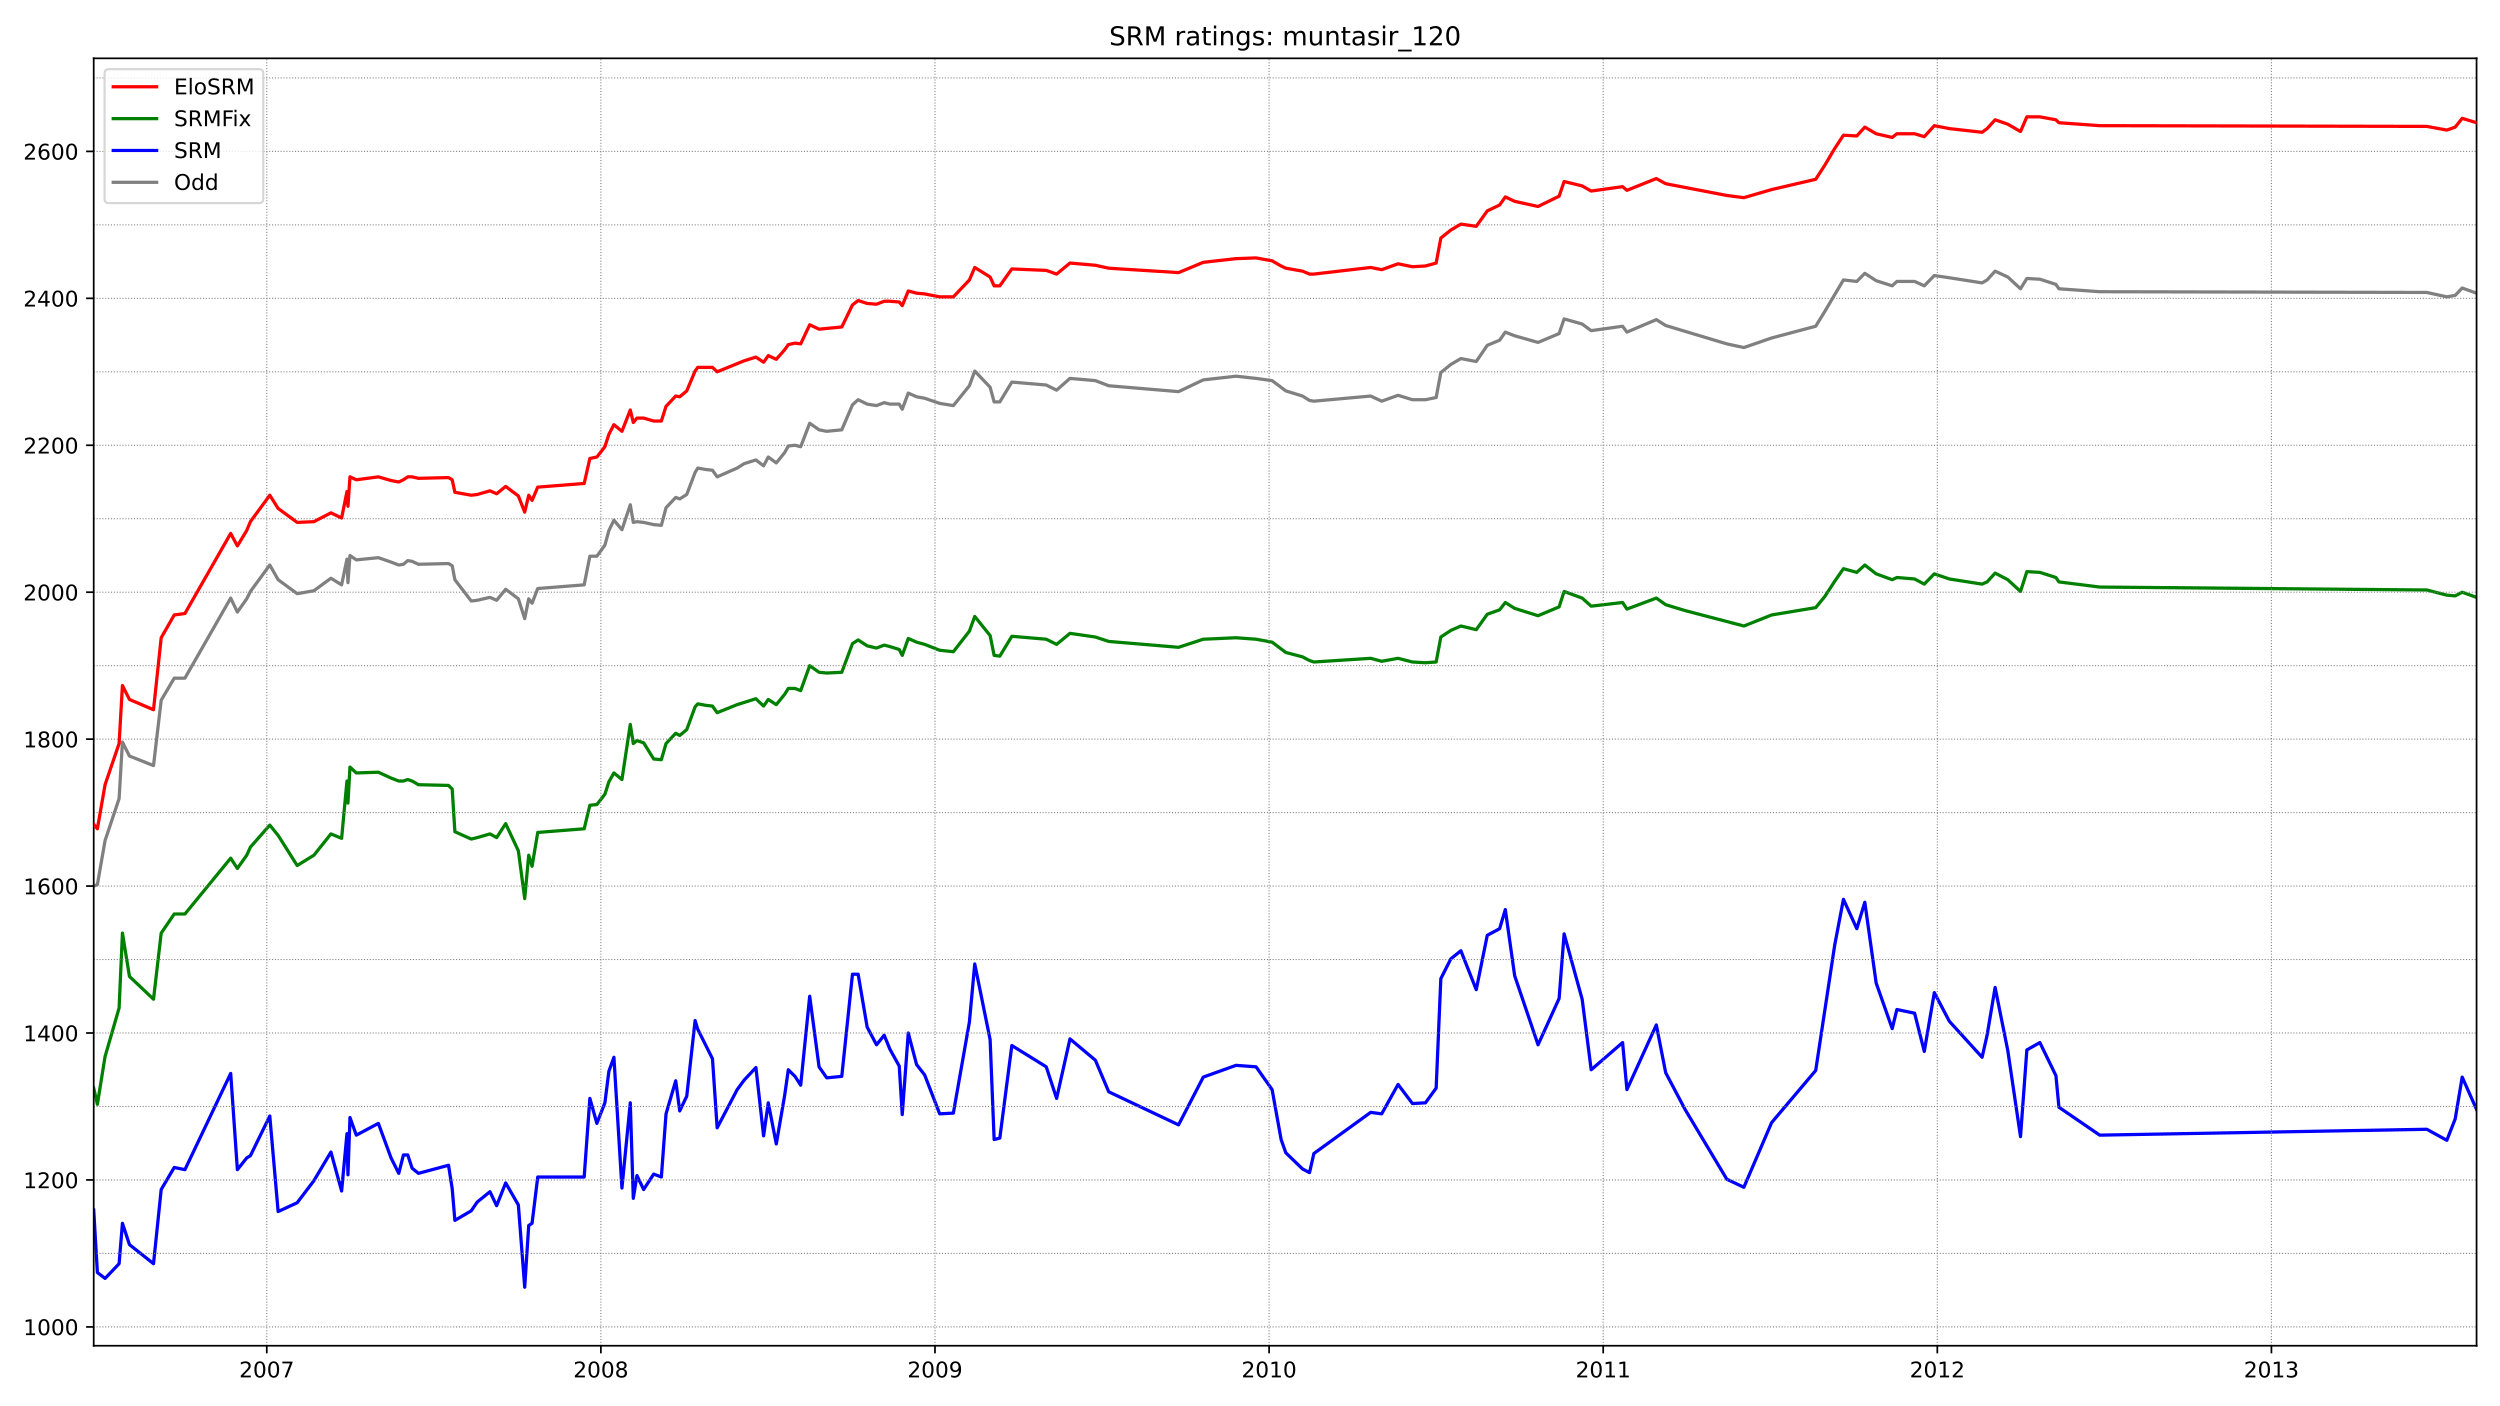 <?xml version="1.0" encoding="utf-8" standalone="no"?>
<!DOCTYPE svg PUBLIC "-//W3C//DTD SVG 1.1//EN"
  "http://www.w3.org/Graphics/SVG/1.1/DTD/svg11.dtd">
<!-- Created with matplotlib (https://matplotlib.org/) -->
<svg height="648pt" version="1.1" viewBox="0 0 1152 648" width="1152pt" xmlns="http://www.w3.org/2000/svg" xmlns:xlink="http://www.w3.org/1999/xlink">
 <defs>
  <style type="text/css">*{stroke-linecap:butt;stroke-linejoin:round;}</style>
 </defs>
 <g id="figure_1">
  <g id="patch_1">
   <path d="M 0 648 
L 1152 648 
L 1152 0 
L 0 0 
z
" style="fill:#ffffff;"/>
  </g>
  <g id="axes_1">
   <g id="patch_2">
    <path d="M 43.18 620.12 
L 1141.2 620.12 
L 1141.2 26.88 
L 43.18 26.88 
z
" style="fill:#ffffff;"/>
   </g>
   <g id="line2d_1">
    <path clip-path="url(#pb33d4a5ba8)" d="M 43.18 408.307 
L 44.874 407.63 
L 48.415 387.317 
L 54.881 368.019 
L 56.42 341.951 
L 59.653 348.383 
L 70.738 352.785 
L 74.279 322.654 
L 80.284 312.497 
L 85.21 312.497 
L 106.302 275.595 
L 109.381 282.028 
L 113.692 275.934 
L 115.386 272.548 
L 124.315 260.361 
L 128.164 267.132 
L 136.94 273.564 
L 144.638 272.21 
L 152.489 266.454 
L 157.416 269.501 
L 159.879 257.652 
L 160.341 268.486 
L 161.265 255.959 
L 164.19 257.991 
L 174.351 256.975 
L 180.202 259.006 
L 183.743 260.361 
L 185.898 260.022 
L 187.899 258.329 
L 189.901 258.668 
L 192.826 260.022 
L 206.682 259.683 
L 208.376 260.699 
L 209.607 267.132 
L 217.151 276.949 
L 219.922 276.611 
L 225.773 275.257 
L 228.852 276.611 
L 233.009 271.533 
L 238.859 275.934 
L 241.784 285.075 
L 243.632 275.934 
L 245.171 277.965 
L 247.789 271.194 
L 269.189 269.501 
L 271.806 256.298 
L 275.039 256.298 
L 278.734 251.22 
L 280.581 244.449 
L 282.891 239.709 
L 286.586 244.11 
L 290.435 232.6 
L 291.82 240.725 
L 293.514 240.386 
L 296.593 240.725 
L 301.212 241.74 
L 304.753 242.079 
L 306.908 233.954 
L 311.373 229.214 
L 313.22 229.891 
L 316.453 227.86 
L 320.302 217.703 
L 321.534 215.672 
L 325.229 216.349 
L 328.308 216.688 
L 330.463 219.735 
L 339.701 215.672 
L 342.934 213.641 
L 348.322 211.948 
L 351.863 214.656 
L 354.019 210.594 
L 357.714 213.302 
L 361.563 208.563 
L 363.256 205.516 
L 366.335 205.177 
L 368.953 205.854 
L 373.109 195.021 
L 377.42 198.067 
L 380.961 198.745 
L 387.889 198.067 
L 392.816 186.557 
L 395.433 184.187 
L 399.59 186.218 
L 403.901 186.895 
L 407.442 185.541 
L 410.059 186.218 
L 414.37 186.218 
L 415.755 188.588 
L 418.527 181.14 
L 422.376 182.833 
L 426.071 183.51 
L 432.999 185.88 
L 439.311 186.895 
L 446.701 177.755 
L 449.164 170.984 
L 456.246 178.432 
L 458.094 185.203 
L 460.711 185.203 
L 466.253 176.062 
L 482.111 177.416 
L 486.884 179.786 
L 493.042 174.369 
L 504.743 175.385 
L 510.901 177.755 
L 543.078 180.463 
L 554.471 175.046 
L 569.558 173.353 
L 578.796 174.369 
L 586.186 175.385 
L 592.498 180.124 
L 600.196 182.494 
L 603.429 184.525 
L 605.43 184.864 
L 631.603 182.494 
L 636.684 184.864 
L 644.227 182.156 
L 650.848 184.187 
L 656.852 184.187 
L 661.778 183.171 
L 663.934 171.661 
L 668.553 167.937 
L 673.171 165.228 
L 680.253 166.582 
L 685.334 159.134 
L 691.03 156.764 
L 693.648 153.04 
L 697.958 154.733 
L 708.735 157.78 
L 718.435 153.718 
L 720.744 146.947 
L 729.058 149.316 
L 733.214 152.363 
L 747.686 150.332 
L 749.688 153.04 
L 763.236 147.285 
L 767.547 149.993 
L 795.721 158.457 
L 803.573 160.15 
L 816.351 155.749 
L 836.673 150.332 
L 840.83 143.561 
L 849.452 129.003 
L 855.61 129.681 
L 859.305 125.956 
L 864.54 129.342 
L 871.93 131.712 
L 874.085 129.681 
L 882.245 129.681 
L 886.709 131.712 
L 891.328 126.972 
L 898.256 127.988 
L 913.344 130.358 
L 915.653 129.003 
L 919.348 124.941 
L 925.199 127.649 
L 931.049 133.066 
L 933.974 128.326 
L 939.978 128.665 
L 947.368 131.035 
L 948.754 133.066 
L 967.537 134.42 
L 1118.26 134.759 
L 1127.498 136.79 
L 1131.347 136.113 
L 1134.58 132.727 
L 1141.2 135.097 
L 1141.2 135.097 
" style="fill:none;stroke:#808080;stroke-linecap:square;stroke-width:1.5;"/>
   </g>
   <g id="line2d_2">
    <path clip-path="url(#pb33d4a5ba8)" d="M 43.18 557.607 
L 44.874 586.384 
L 48.415 589.092 
L 54.881 582.321 
L 56.42 563.701 
L 59.653 573.519 
L 70.738 582.321 
L 74.279 548.127 
L 80.284 537.971 
L 85.21 538.987 
L 106.302 494.637 
L 109.381 538.987 
L 113.692 533.57 
L 115.386 532.554 
L 124.315 514.273 
L 128.164 558.284 
L 136.94 554.221 
L 144.638 544.065 
L 152.489 530.861 
L 157.416 548.805 
L 159.879 522.398 
L 160.341 541.356 
L 161.265 514.95 
L 164.19 523.075 
L 174.351 517.658 
L 180.202 533.57 
L 183.743 540.679 
L 185.898 532.216 
L 187.899 532.216 
L 189.901 538.31 
L 192.826 540.679 
L 206.682 536.955 
L 208.376 547.789 
L 209.607 562.347 
L 217.151 557.945 
L 219.922 553.883 
L 225.773 549.143 
L 228.852 555.576 
L 233.009 545.081 
L 238.859 555.237 
L 241.784 593.155 
L 243.632 564.716 
L 245.171 563.701 
L 247.789 542.372 
L 269.189 542.372 
L 271.806 506.147 
L 275.039 517.658 
L 278.734 508.179 
L 280.581 493.621 
L 282.891 487.189 
L 286.586 547.45 
L 290.435 508.179 
L 291.82 552.19 
L 293.514 541.695 
L 296.593 548.127 
L 301.212 541.018 
L 304.753 542.372 
L 306.908 513.257 
L 311.373 498.022 
L 313.22 511.903 
L 316.453 505.132 
L 320.302 470.261 
L 321.534 474.324 
L 328.308 487.866 
L 330.463 519.689 
L 339.701 502.085 
L 342.934 497.684 
L 348.322 491.928 
L 351.863 523.413 
L 354.019 508.179 
L 357.714 527.137 
L 361.563 504.793 
L 363.256 492.944 
L 366.335 495.991 
L 368.953 500.053 
L 373.109 459.089 
L 377.42 491.59 
L 380.961 496.668 
L 387.889 495.991 
L 392.816 448.933 
L 395.433 448.933 
L 399.59 473.308 
L 403.901 481.433 
L 407.442 477.032 
L 410.059 483.465 
L 414.37 491.251 
L 415.755 513.595 
L 418.527 476.016 
L 422.376 490.574 
L 426.071 495.314 
L 432.999 513.257 
L 439.311 512.918 
L 446.701 470.938 
L 449.164 444.193 
L 456.246 479.063 
L 458.094 525.106 
L 460.711 524.429 
L 466.253 481.772 
L 482.111 491.59 
L 486.884 506.147 
L 493.042 478.725 
L 504.743 488.543 
L 510.901 503.1 
L 543.078 518.335 
L 554.471 496.329 
L 569.558 490.913 
L 578.796 491.59 
L 586.186 502.085 
L 590.343 525.106 
L 592.498 531.2 
L 600.196 538.648 
L 603.429 540.341 
L 605.43 531.539 
L 631.603 512.58 
L 636.684 513.257 
L 644.227 499.715 
L 650.848 508.517 
L 656.852 508.179 
L 661.778 501.408 
L 663.934 450.964 
L 668.553 441.823 
L 673.171 438.099 
L 680.253 456.042 
L 685.334 430.989 
L 691.03 427.942 
L 693.648 419.14 
L 697.958 449.61 
L 708.735 481.433 
L 718.435 460.105 
L 720.744 430.312 
L 729.058 460.443 
L 733.214 492.944 
L 747.686 480.418 
L 749.688 502.085 
L 763.236 472.292 
L 767.547 494.298 
L 776.476 511.226 
L 795.721 543.388 
L 803.573 547.112 
L 816.351 517.319 
L 836.673 493.282 
L 845.449 435.391 
L 849.452 414.4 
L 855.61 427.942 
L 859.305 415.755 
L 864.54 452.995 
L 871.93 473.985 
L 874.085 465.183 
L 882.245 466.876 
L 886.709 484.48 
L 891.328 457.396 
L 898.256 470.6 
L 913.344 487.189 
L 915.653 477.032 
L 919.348 455.026 
L 925.199 484.142 
L 931.049 523.752 
L 933.974 483.803 
L 939.978 480.418 
L 947.368 495.652 
L 948.754 510.21 
L 967.537 523.075 
L 1118.26 520.366 
L 1127.498 525.445 
L 1131.347 515.627 
L 1134.58 496.329 
L 1141.2 511.226 
L 1141.2 511.226 
" style="fill:none;stroke:#0000ff;stroke-linecap:square;stroke-width:1.5;"/>
   </g>
   <g id="matplotlib.axis_1">
    <g id="xtick_1">
     <g id="line2d_3">
      <defs>
       <path d="M 0 0 
L 0 3.5 
" id="m2984b80f89" style="stroke:#000000;stroke-width:0.8;"/>
      </defs>
      <g>
       <use style="stroke:#000000;stroke-width:0.8;" x="122.93" xlink:href="#m2984b80f89" y="620.12"/>
      </g>
     </g>
     <g id="text_1">
      <!-- 2007 -->
      <g transform="translate(110.205 634.718)scale(0.1 -0.1)">
       <defs>
        <path d="M 19.188 8.297 
L 53.609 8.297 
L 53.609 0 
L 7.328 0 
L 7.328 8.297 
Q 12.938 14.109 22.625 23.891 
Q 32.328 33.688 34.812 36.531 
Q 39.547 41.844 41.422 45.531 
Q 43.312 49.219 43.312 52.781 
Q 43.312 58.594 39.234 62.25 
Q 35.156 65.922 28.609 65.922 
Q 23.969 65.922 18.812 64.312 
Q 13.672 62.703 7.812 59.422 
L 7.812 69.391 
Q 13.766 71.781 18.938 73 
Q 24.125 74.219 28.422 74.219 
Q 39.75 74.219 46.484 68.547 
Q 53.219 62.891 53.219 53.422 
Q 53.219 48.922 51.531 44.891 
Q 49.859 40.875 45.406 35.406 
Q 44.188 33.984 37.641 27.219 
Q 31.109 20.453 19.188 8.297 
z
" id="DejaVuSans-50"/>
        <path d="M 31.781 66.406 
Q 24.172 66.406 20.328 58.906 
Q 16.5 51.422 16.5 36.375 
Q 16.5 21.391 20.328 13.891 
Q 24.172 6.391 31.781 6.391 
Q 39.453 6.391 43.281 13.891 
Q 47.125 21.391 47.125 36.375 
Q 47.125 51.422 43.281 58.906 
Q 39.453 66.406 31.781 66.406 
z
M 31.781 74.219 
Q 44.047 74.219 50.516 64.516 
Q 56.984 54.828 56.984 36.375 
Q 56.984 17.969 50.516 8.266 
Q 44.047 -1.422 31.781 -1.422 
Q 19.531 -1.422 13.062 8.266 
Q 6.594 17.969 6.594 36.375 
Q 6.594 54.828 13.062 64.516 
Q 19.531 74.219 31.781 74.219 
z
" id="DejaVuSans-48"/>
        <path d="M 8.203 72.906 
L 55.078 72.906 
L 55.078 68.703 
L 28.609 0 
L 18.312 0 
L 43.219 64.594 
L 8.203 64.594 
z
" id="DejaVuSans-55"/>
       </defs>
       <use xlink:href="#DejaVuSans-50"/>
       <use x="63.623" xlink:href="#DejaVuSans-48"/>
       <use x="127.246" xlink:href="#DejaVuSans-48"/>
       <use x="190.869" xlink:href="#DejaVuSans-55"/>
      </g>
     </g>
    </g>
    <g id="xtick_2">
     <g id="line2d_4">
      <g>
       <use style="stroke:#000000;stroke-width:0.8;" x="276.886" xlink:href="#m2984b80f89" y="620.12"/>
      </g>
     </g>
     <g id="text_2">
      <!-- 2008 -->
      <g transform="translate(264.161 634.718)scale(0.1 -0.1)">
       <defs>
        <path d="M 31.781 34.625 
Q 24.75 34.625 20.719 30.859 
Q 16.703 27.094 16.703 20.516 
Q 16.703 13.922 20.719 10.156 
Q 24.75 6.391 31.781 6.391 
Q 38.812 6.391 42.859 10.172 
Q 46.922 13.969 46.922 20.516 
Q 46.922 27.094 42.891 30.859 
Q 38.875 34.625 31.781 34.625 
z
M 21.922 38.812 
Q 15.578 40.375 12.031 44.719 
Q 8.5 49.078 8.5 55.328 
Q 8.5 64.062 14.719 69.141 
Q 20.953 74.219 31.781 74.219 
Q 42.672 74.219 48.875 69.141 
Q 55.078 64.062 55.078 55.328 
Q 55.078 49.078 51.531 44.719 
Q 48 40.375 41.703 38.812 
Q 48.828 37.156 52.797 32.312 
Q 56.781 27.484 56.781 20.516 
Q 56.781 9.906 50.312 4.234 
Q 43.844 -1.422 31.781 -1.422 
Q 19.734 -1.422 13.25 4.234 
Q 6.781 9.906 6.781 20.516 
Q 6.781 27.484 10.781 32.312 
Q 14.797 37.156 21.922 38.812 
z
M 18.312 54.391 
Q 18.312 48.734 21.844 45.562 
Q 25.391 42.391 31.781 42.391 
Q 38.141 42.391 41.719 45.562 
Q 45.312 48.734 45.312 54.391 
Q 45.312 60.062 41.719 63.234 
Q 38.141 66.406 31.781 66.406 
Q 25.391 66.406 21.844 63.234 
Q 18.312 60.062 18.312 54.391 
z
" id="DejaVuSans-56"/>
       </defs>
       <use xlink:href="#DejaVuSans-50"/>
       <use x="63.623" xlink:href="#DejaVuSans-48"/>
       <use x="127.246" xlink:href="#DejaVuSans-48"/>
       <use x="190.869" xlink:href="#DejaVuSans-56"/>
      </g>
     </g>
    </g>
    <g id="xtick_3">
     <g id="line2d_5">
      <g>
       <use style="stroke:#000000;stroke-width:0.8;" x="430.843" xlink:href="#m2984b80f89" y="620.12"/>
      </g>
     </g>
     <g id="text_3">
      <!-- 2009 -->
      <g transform="translate(418.118 634.718)scale(0.1 -0.1)">
       <defs>
        <path d="M 10.984 1.516 
L 10.984 10.5 
Q 14.703 8.734 18.5 7.812 
Q 22.312 6.891 25.984 6.891 
Q 35.75 6.891 40.891 13.453 
Q 46.047 20.016 46.781 33.406 
Q 43.953 29.203 39.594 26.953 
Q 35.25 24.703 29.984 24.703 
Q 19.047 24.703 12.672 31.312 
Q 6.297 37.938 6.297 49.422 
Q 6.297 60.641 12.938 67.422 
Q 19.578 74.219 30.609 74.219 
Q 43.266 74.219 49.922 64.516 
Q 56.594 54.828 56.594 36.375 
Q 56.594 19.141 48.406 8.859 
Q 40.234 -1.422 26.422 -1.422 
Q 22.703 -1.422 18.891 -0.688 
Q 15.094 0.047 10.984 1.516 
z
M 30.609 32.422 
Q 37.25 32.422 41.125 36.953 
Q 45.016 41.5 45.016 49.422 
Q 45.016 57.281 41.125 61.844 
Q 37.25 66.406 30.609 66.406 
Q 23.969 66.406 20.094 61.844 
Q 16.219 57.281 16.219 49.422 
Q 16.219 41.5 20.094 36.953 
Q 23.969 32.422 30.609 32.422 
z
" id="DejaVuSans-57"/>
       </defs>
       <use xlink:href="#DejaVuSans-50"/>
       <use x="63.623" xlink:href="#DejaVuSans-48"/>
       <use x="127.246" xlink:href="#DejaVuSans-48"/>
       <use x="190.869" xlink:href="#DejaVuSans-57"/>
      </g>
     </g>
    </g>
    <g id="xtick_4">
     <g id="line2d_6">
      <g>
       <use style="stroke:#000000;stroke-width:0.8;" x="584.8" xlink:href="#m2984b80f89" y="620.12"/>
      </g>
     </g>
     <g id="text_4">
      <!-- 2010 -->
      <g transform="translate(572.075 634.718)scale(0.1 -0.1)">
       <defs>
        <path d="M 12.406 8.297 
L 28.516 8.297 
L 28.516 63.922 
L 10.984 60.406 
L 10.984 69.391 
L 28.422 72.906 
L 38.281 72.906 
L 38.281 8.297 
L 54.391 8.297 
L 54.391 0 
L 12.406 0 
z
" id="DejaVuSans-49"/>
       </defs>
       <use xlink:href="#DejaVuSans-50"/>
       <use x="63.623" xlink:href="#DejaVuSans-48"/>
       <use x="127.246" xlink:href="#DejaVuSans-49"/>
       <use x="190.869" xlink:href="#DejaVuSans-48"/>
      </g>
     </g>
    </g>
    <g id="xtick_5">
     <g id="line2d_7">
      <g>
       <use style="stroke:#000000;stroke-width:0.8;" x="738.757" xlink:href="#m2984b80f89" y="620.12"/>
      </g>
     </g>
     <g id="text_5">
      <!-- 2011 -->
      <g transform="translate(726.032 634.718)scale(0.1 -0.1)">
       <use xlink:href="#DejaVuSans-50"/>
       <use x="63.623" xlink:href="#DejaVuSans-48"/>
       <use x="127.246" xlink:href="#DejaVuSans-49"/>
       <use x="190.869" xlink:href="#DejaVuSans-49"/>
      </g>
     </g>
    </g>
    <g id="xtick_6">
     <g id="line2d_8">
      <g>
       <use style="stroke:#000000;stroke-width:0.8;" x="892.714" xlink:href="#m2984b80f89" y="620.12"/>
      </g>
     </g>
     <g id="text_6">
      <!-- 2012 -->
      <g transform="translate(879.989 634.718)scale(0.1 -0.1)">
       <use xlink:href="#DejaVuSans-50"/>
       <use x="63.623" xlink:href="#DejaVuSans-48"/>
       <use x="127.246" xlink:href="#DejaVuSans-49"/>
       <use x="190.869" xlink:href="#DejaVuSans-50"/>
      </g>
     </g>
    </g>
    <g id="xtick_7">
     <g id="line2d_9">
      <g>
       <use style="stroke:#000000;stroke-width:0.8;" x="1046.671" xlink:href="#m2984b80f89" y="620.12"/>
      </g>
     </g>
     <g id="text_7">
      <!-- 2013 -->
      <g transform="translate(1033.946 634.718)scale(0.1 -0.1)">
       <defs>
        <path d="M 40.578 39.312 
Q 47.656 37.797 51.625 33 
Q 55.609 28.219 55.609 21.188 
Q 55.609 10.406 48.188 4.484 
Q 40.766 -1.422 27.094 -1.422 
Q 22.516 -1.422 17.656 -0.516 
Q 12.797 0.391 7.625 2.203 
L 7.625 11.719 
Q 11.719 9.328 16.594 8.109 
Q 21.484 6.891 26.812 6.891 
Q 36.078 6.891 40.938 10.547 
Q 45.797 14.203 45.797 21.188 
Q 45.797 27.641 41.281 31.266 
Q 36.766 34.906 28.719 34.906 
L 20.219 34.906 
L 20.219 43.016 
L 29.109 43.016 
Q 36.375 43.016 40.234 45.922 
Q 44.094 48.828 44.094 54.297 
Q 44.094 59.906 40.109 62.906 
Q 36.141 65.922 28.719 65.922 
Q 24.656 65.922 20.016 65.031 
Q 15.375 64.156 9.812 62.312 
L 9.812 71.094 
Q 15.438 72.656 20.344 73.438 
Q 25.25 74.219 29.594 74.219 
Q 40.828 74.219 47.359 69.109 
Q 53.906 64.016 53.906 55.328 
Q 53.906 49.266 50.438 45.094 
Q 46.969 40.922 40.578 39.312 
z
" id="DejaVuSans-51"/>
       </defs>
       <use xlink:href="#DejaVuSans-50"/>
       <use x="63.623" xlink:href="#DejaVuSans-48"/>
       <use x="127.246" xlink:href="#DejaVuSans-49"/>
       <use x="190.869" xlink:href="#DejaVuSans-51"/>
      </g>
     </g>
    </g>
   </g>
   <g id="matplotlib.axis_2">
    <g id="ytick_1">
     <g id="line2d_10">
      <defs>
       <path d="M 0 0 
L -3.5 0 
" id="m3072909caf" style="stroke:#000000;stroke-width:0.8;"/>
      </defs>
      <g>
       <use style="stroke:#000000;stroke-width:0.8;" x="43.18" xlink:href="#m3072909caf" y="611.436"/>
      </g>
     </g>
     <g id="text_8">
      <!-- 1000 -->
      <g transform="translate(10.73 615.235)scale(0.1 -0.1)">
       <use xlink:href="#DejaVuSans-49"/>
       <use x="63.623" xlink:href="#DejaVuSans-48"/>
       <use x="127.246" xlink:href="#DejaVuSans-48"/>
       <use x="190.869" xlink:href="#DejaVuSans-48"/>
      </g>
     </g>
    </g>
    <g id="ytick_2">
     <g id="line2d_11">
      <g>
       <use style="stroke:#000000;stroke-width:0.8;" x="43.18" xlink:href="#m3072909caf" y="543.726"/>
      </g>
     </g>
     <g id="text_9">
      <!-- 1200 -->
      <g transform="translate(10.73 547.526)scale(0.1 -0.1)">
       <use xlink:href="#DejaVuSans-49"/>
       <use x="63.623" xlink:href="#DejaVuSans-50"/>
       <use x="127.246" xlink:href="#DejaVuSans-48"/>
       <use x="190.869" xlink:href="#DejaVuSans-48"/>
      </g>
     </g>
    </g>
    <g id="ytick_3">
     <g id="line2d_12">
      <g>
       <use style="stroke:#000000;stroke-width:0.8;" x="43.18" xlink:href="#m3072909caf" y="476.016"/>
      </g>
     </g>
     <g id="text_10">
      <!-- 1400 -->
      <g transform="translate(10.73 479.816)scale(0.1 -0.1)">
       <defs>
        <path d="M 37.797 64.312 
L 12.891 25.391 
L 37.797 25.391 
z
M 35.203 72.906 
L 47.609 72.906 
L 47.609 25.391 
L 58.016 25.391 
L 58.016 17.188 
L 47.609 17.188 
L 47.609 0 
L 37.797 0 
L 37.797 17.188 
L 4.891 17.188 
L 4.891 26.703 
z
" id="DejaVuSans-52"/>
       </defs>
       <use xlink:href="#DejaVuSans-49"/>
       <use x="63.623" xlink:href="#DejaVuSans-52"/>
       <use x="127.246" xlink:href="#DejaVuSans-48"/>
       <use x="190.869" xlink:href="#DejaVuSans-48"/>
      </g>
     </g>
    </g>
    <g id="ytick_4">
     <g id="line2d_13">
      <g>
       <use style="stroke:#000000;stroke-width:0.8;" x="43.18" xlink:href="#m3072909caf" y="408.307"/>
      </g>
     </g>
     <g id="text_11">
      <!-- 1600 -->
      <g transform="translate(10.73 412.106)scale(0.1 -0.1)">
       <defs>
        <path d="M 33.016 40.375 
Q 26.375 40.375 22.484 35.828 
Q 18.609 31.297 18.609 23.391 
Q 18.609 15.531 22.484 10.953 
Q 26.375 6.391 33.016 6.391 
Q 39.656 6.391 43.531 10.953 
Q 47.406 15.531 47.406 23.391 
Q 47.406 31.297 43.531 35.828 
Q 39.656 40.375 33.016 40.375 
z
M 52.594 71.297 
L 52.594 62.312 
Q 48.875 64.062 45.094 64.984 
Q 41.312 65.922 37.594 65.922 
Q 27.828 65.922 22.672 59.328 
Q 17.531 52.734 16.797 39.406 
Q 19.672 43.656 24.016 45.922 
Q 28.375 48.188 33.594 48.188 
Q 44.578 48.188 50.953 41.516 
Q 57.328 34.859 57.328 23.391 
Q 57.328 12.156 50.688 5.359 
Q 44.047 -1.422 33.016 -1.422 
Q 20.359 -1.422 13.672 8.266 
Q 6.984 17.969 6.984 36.375 
Q 6.984 53.656 15.188 63.938 
Q 23.391 74.219 37.203 74.219 
Q 40.922 74.219 44.703 73.484 
Q 48.484 72.75 52.594 71.297 
z
" id="DejaVuSans-54"/>
       </defs>
       <use xlink:href="#DejaVuSans-49"/>
       <use x="63.623" xlink:href="#DejaVuSans-54"/>
       <use x="127.246" xlink:href="#DejaVuSans-48"/>
       <use x="190.869" xlink:href="#DejaVuSans-48"/>
      </g>
     </g>
    </g>
    <g id="ytick_5">
     <g id="line2d_14">
      <g>
       <use style="stroke:#000000;stroke-width:0.8;" x="43.18" xlink:href="#m3072909caf" y="340.597"/>
      </g>
     </g>
     <g id="text_12">
      <!-- 1800 -->
      <g transform="translate(10.73 344.396)scale(0.1 -0.1)">
       <use xlink:href="#DejaVuSans-49"/>
       <use x="63.623" xlink:href="#DejaVuSans-56"/>
       <use x="127.246" xlink:href="#DejaVuSans-48"/>
       <use x="190.869" xlink:href="#DejaVuSans-48"/>
      </g>
     </g>
    </g>
    <g id="ytick_6">
     <g id="line2d_15">
      <g>
       <use style="stroke:#000000;stroke-width:0.8;" x="43.18" xlink:href="#m3072909caf" y="272.887"/>
      </g>
     </g>
     <g id="text_13">
      <!-- 2000 -->
      <g transform="translate(10.73 276.686)scale(0.1 -0.1)">
       <use xlink:href="#DejaVuSans-50"/>
       <use x="63.623" xlink:href="#DejaVuSans-48"/>
       <use x="127.246" xlink:href="#DejaVuSans-48"/>
       <use x="190.869" xlink:href="#DejaVuSans-48"/>
      </g>
     </g>
    </g>
    <g id="ytick_7">
     <g id="line2d_16">
      <g>
       <use style="stroke:#000000;stroke-width:0.8;" x="43.18" xlink:href="#m3072909caf" y="205.177"/>
      </g>
     </g>
     <g id="text_14">
      <!-- 2200 -->
      <g transform="translate(10.73 208.976)scale(0.1 -0.1)">
       <use xlink:href="#DejaVuSans-50"/>
       <use x="63.623" xlink:href="#DejaVuSans-50"/>
       <use x="127.246" xlink:href="#DejaVuSans-48"/>
       <use x="190.869" xlink:href="#DejaVuSans-48"/>
      </g>
     </g>
    </g>
    <g id="ytick_8">
     <g id="line2d_17">
      <g>
       <use style="stroke:#000000;stroke-width:0.8;" x="43.18" xlink:href="#m3072909caf" y="137.467"/>
      </g>
     </g>
     <g id="text_15">
      <!-- 2400 -->
      <g transform="translate(10.73 141.266)scale(0.1 -0.1)">
       <use xlink:href="#DejaVuSans-50"/>
       <use x="63.623" xlink:href="#DejaVuSans-52"/>
       <use x="127.246" xlink:href="#DejaVuSans-48"/>
       <use x="190.869" xlink:href="#DejaVuSans-48"/>
      </g>
     </g>
    </g>
    <g id="ytick_9">
     <g id="line2d_18">
      <g>
       <use style="stroke:#000000;stroke-width:0.8;" x="43.18" xlink:href="#m3072909caf" y="69.757"/>
      </g>
     </g>
     <g id="text_16">
      <!-- 2600 -->
      <g transform="translate(10.73 73.556)scale(0.1 -0.1)">
       <use xlink:href="#DejaVuSans-50"/>
       <use x="63.623" xlink:href="#DejaVuSans-54"/>
       <use x="127.246" xlink:href="#DejaVuSans-48"/>
       <use x="190.869" xlink:href="#DejaVuSans-48"/>
      </g>
     </g>
    </g>
   </g>
   <g id="line2d_19">
    <path clip-path="url(#pb33d4a5ba8)" d="M 43.18 501.408 
L 44.874 508.856 
L 48.415 486.85 
L 54.881 464.506 
L 56.42 429.974 
L 59.653 449.948 
L 70.738 460.443 
L 74.279 429.974 
L 80.284 421.171 
L 85.21 421.171 
L 106.302 395.442 
L 109.381 400.181 
L 113.692 394.088 
L 115.386 390.363 
L 124.315 380.207 
L 128.164 384.947 
L 136.94 398.827 
L 144.638 394.088 
L 152.489 384.27 
L 157.416 386.301 
L 159.879 359.894 
L 160.341 370.051 
L 161.265 353.462 
L 164.19 356.17 
L 174.351 355.831 
L 180.202 358.54 
L 183.743 359.894 
L 185.898 359.894 
L 187.899 359.217 
L 189.901 359.894 
L 192.826 361.587 
L 206.682 361.925 
L 208.376 363.618 
L 209.607 383.254 
L 217.151 386.639 
L 219.922 385.962 
L 225.773 384.27 
L 228.852 385.962 
L 233.009 379.53 
L 238.859 392.056 
L 241.784 414.062 
L 243.632 394.088 
L 245.171 399.166 
L 247.789 383.593 
L 269.189 381.9 
L 271.806 371.066 
L 275.039 370.728 
L 278.734 365.988 
L 280.581 360.233 
L 282.891 356.17 
L 286.586 359.217 
L 290.435 333.826 
L 291.82 342.628 
L 293.514 341.274 
L 296.593 342.289 
L 301.212 349.738 
L 304.753 350.076 
L 306.908 342.628 
L 311.373 337.888 
L 313.22 338.904 
L 316.453 336.196 
L 320.302 325.701 
L 321.534 324.346 
L 325.229 325.023 
L 328.308 325.362 
L 330.463 328.409 
L 339.701 324.685 
L 348.322 321.977 
L 351.863 325.362 
L 354.019 322.315 
L 357.714 324.685 
L 361.563 319.945 
L 363.256 317.237 
L 366.335 317.237 
L 368.953 318.252 
L 373.109 306.742 
L 377.42 309.789 
L 380.961 310.127 
L 387.889 309.789 
L 392.816 296.585 
L 395.433 294.893 
L 399.59 297.601 
L 403.901 298.617 
L 407.442 297.262 
L 410.059 297.94 
L 414.37 299.294 
L 415.755 302.002 
L 418.527 294.215 
L 422.376 295.908 
L 426.071 296.924 
L 432.999 299.632 
L 439.311 300.309 
L 446.701 290.83 
L 449.164 284.059 
L 456.246 292.861 
L 458.094 302.002 
L 460.711 302.341 
L 466.253 293.2 
L 482.111 294.554 
L 486.884 296.924 
L 493.042 291.846 
L 504.743 293.538 
L 510.901 295.57 
L 543.078 298.278 
L 554.471 294.554 
L 569.558 293.877 
L 578.796 294.554 
L 586.186 295.908 
L 592.498 300.648 
L 600.196 302.679 
L 603.429 304.372 
L 605.43 305.049 
L 631.603 303.356 
L 636.684 304.711 
L 644.227 303.356 
L 650.848 305.049 
L 656.852 305.388 
L 661.778 305.049 
L 663.934 293.538 
L 668.553 290.491 
L 673.171 288.46 
L 680.253 290.153 
L 685.334 283.043 
L 691.03 281.012 
L 693.648 277.627 
L 697.958 280.335 
L 708.735 283.72 
L 718.435 279.658 
L 720.744 272.548 
L 729.058 275.595 
L 733.214 279.319 
L 747.686 277.627 
L 749.688 280.674 
L 763.236 275.595 
L 767.547 278.642 
L 776.476 281.351 
L 803.573 288.46 
L 816.351 283.382 
L 836.673 279.996 
L 840.83 274.918 
L 845.449 267.809 
L 849.452 262.053 
L 855.61 263.746 
L 859.305 260.361 
L 864.54 264.423 
L 871.93 267.132 
L 874.085 266.116 
L 882.245 266.793 
L 886.709 269.163 
L 891.328 264.423 
L 898.256 266.793 
L 913.344 269.163 
L 915.653 268.147 
L 919.348 264.085 
L 925.199 267.132 
L 931.049 272.548 
L 933.974 263.407 
L 939.978 263.746 
L 947.368 266.116 
L 948.754 268.147 
L 967.537 270.517 
L 1118.26 271.871 
L 1127.498 274.241 
L 1131.347 274.58 
L 1134.58 272.887 
L 1141.2 275.257 
L 1141.2 275.257 
" style="fill:none;stroke:#008000;stroke-linecap:square;stroke-width:1.5;"/>
   </g>
   <g id="line2d_20">
    <path clip-path="url(#pb33d4a5ba8)" d="M 43.18 611.436 
L 1141.2 611.436 
" style="fill:none;stroke:#808080;stroke-dasharray:0.5,0.825;stroke-dashoffset:0;stroke-width:0.5;"/>
   </g>
   <g id="line2d_21">
    <path clip-path="url(#pb33d4a5ba8)" d="M 43.18 577.581 
L 1141.2 577.581 
" style="fill:none;stroke:#808080;stroke-dasharray:0.5,0.825;stroke-dashoffset:0;stroke-width:0.5;"/>
   </g>
   <g id="line2d_22">
    <path clip-path="url(#pb33d4a5ba8)" d="M 43.18 543.726 
L 1141.2 543.726 
" style="fill:none;stroke:#808080;stroke-dasharray:0.5,0.825;stroke-dashoffset:0;stroke-width:0.5;"/>
   </g>
   <g id="line2d_23">
    <path clip-path="url(#pb33d4a5ba8)" d="M 43.18 509.871 
L 1141.2 509.871 
" style="fill:none;stroke:#808080;stroke-dasharray:0.5,0.825;stroke-dashoffset:0;stroke-width:0.5;"/>
   </g>
   <g id="line2d_24">
    <path clip-path="url(#pb33d4a5ba8)" d="M 43.18 476.016 
L 1141.2 476.016 
" style="fill:none;stroke:#808080;stroke-dasharray:0.5,0.825;stroke-dashoffset:0;stroke-width:0.5;"/>
   </g>
   <g id="line2d_25">
    <path clip-path="url(#pb33d4a5ba8)" d="M 43.18 442.162 
L 1141.2 442.162 
" style="fill:none;stroke:#808080;stroke-dasharray:0.5,0.825;stroke-dashoffset:0;stroke-width:0.5;"/>
   </g>
   <g id="line2d_26">
    <path clip-path="url(#pb33d4a5ba8)" d="M 43.18 408.307 
L 1141.2 408.307 
" style="fill:none;stroke:#808080;stroke-dasharray:0.5,0.825;stroke-dashoffset:0;stroke-width:0.5;"/>
   </g>
   <g id="line2d_27">
    <path clip-path="url(#pb33d4a5ba8)" d="M 43.18 374.452 
L 1141.2 374.452 
" style="fill:none;stroke:#808080;stroke-dasharray:0.5,0.825;stroke-dashoffset:0;stroke-width:0.5;"/>
   </g>
   <g id="line2d_28">
    <path clip-path="url(#pb33d4a5ba8)" d="M 43.18 340.597 
L 1141.2 340.597 
" style="fill:none;stroke:#808080;stroke-dasharray:0.5,0.825;stroke-dashoffset:0;stroke-width:0.5;"/>
   </g>
   <g id="line2d_29">
    <path clip-path="url(#pb33d4a5ba8)" d="M 43.18 306.742 
L 1141.2 306.742 
" style="fill:none;stroke:#808080;stroke-dasharray:0.5,0.825;stroke-dashoffset:0;stroke-width:0.5;"/>
   </g>
   <g id="line2d_30">
    <path clip-path="url(#pb33d4a5ba8)" d="M 43.18 272.887 
L 1141.2 272.887 
" style="fill:none;stroke:#808080;stroke-dasharray:0.5,0.825;stroke-dashoffset:0;stroke-width:0.5;"/>
   </g>
   <g id="line2d_31">
    <path clip-path="url(#pb33d4a5ba8)" d="M 43.18 239.032 
L 1141.2 239.032 
" style="fill:none;stroke:#808080;stroke-dasharray:0.5,0.825;stroke-dashoffset:0;stroke-width:0.5;"/>
   </g>
   <g id="line2d_32">
    <path clip-path="url(#pb33d4a5ba8)" d="M 43.18 205.177 
L 1141.2 205.177 
" style="fill:none;stroke:#808080;stroke-dasharray:0.5,0.825;stroke-dashoffset:0;stroke-width:0.5;"/>
   </g>
   <g id="line2d_33">
    <path clip-path="url(#pb33d4a5ba8)" d="M 43.18 171.322 
L 1141.2 171.322 
" style="fill:none;stroke:#808080;stroke-dasharray:0.5,0.825;stroke-dashoffset:0;stroke-width:0.5;"/>
   </g>
   <g id="line2d_34">
    <path clip-path="url(#pb33d4a5ba8)" d="M 43.18 137.467 
L 1141.2 137.467 
" style="fill:none;stroke:#808080;stroke-dasharray:0.5,0.825;stroke-dashoffset:0;stroke-width:0.5;"/>
   </g>
   <g id="line2d_35">
    <path clip-path="url(#pb33d4a5ba8)" d="M 43.18 103.612 
L 1141.2 103.612 
" style="fill:none;stroke:#808080;stroke-dasharray:0.5,0.825;stroke-dashoffset:0;stroke-width:0.5;"/>
   </g>
   <g id="line2d_36">
    <path clip-path="url(#pb33d4a5ba8)" d="M 43.18 69.757 
L 1141.2 69.757 
" style="fill:none;stroke:#808080;stroke-dasharray:0.5,0.825;stroke-dashoffset:0;stroke-width:0.5;"/>
   </g>
   <g id="line2d_37">
    <path clip-path="url(#pb33d4a5ba8)" d="M 43.18 35.902 
L 1141.2 35.902 
" style="fill:none;stroke:#808080;stroke-dasharray:0.5,0.825;stroke-dashoffset:0;stroke-width:0.5;"/>
   </g>
   <g id="line2d_38">
    <path clip-path="url(#pb33d4a5ba8)" d="M 122.93 620.12 
L 122.93 26.88 
" style="fill:none;stroke:#808080;stroke-dasharray:0.5,0.825;stroke-dashoffset:0;stroke-width:0.5;"/>
   </g>
   <g id="line2d_39">
    <path clip-path="url(#pb33d4a5ba8)" d="M 276.886 620.12 
L 276.886 26.88 
" style="fill:none;stroke:#808080;stroke-dasharray:0.5,0.825;stroke-dashoffset:0;stroke-width:0.5;"/>
   </g>
   <g id="line2d_40">
    <path clip-path="url(#pb33d4a5ba8)" d="M 430.843 620.12 
L 430.843 26.88 
" style="fill:none;stroke:#808080;stroke-dasharray:0.5,0.825;stroke-dashoffset:0;stroke-width:0.5;"/>
   </g>
   <g id="line2d_41">
    <path clip-path="url(#pb33d4a5ba8)" d="M 584.8 620.12 
L 584.8 26.88 
" style="fill:none;stroke:#808080;stroke-dasharray:0.5,0.825;stroke-dashoffset:0;stroke-width:0.5;"/>
   </g>
   <g id="line2d_42">
    <path clip-path="url(#pb33d4a5ba8)" d="M 738.757 620.12 
L 738.757 26.88 
" style="fill:none;stroke:#808080;stroke-dasharray:0.5,0.825;stroke-dashoffset:0;stroke-width:0.5;"/>
   </g>
   <g id="line2d_43">
    <path clip-path="url(#pb33d4a5ba8)" d="M 892.714 620.12 
L 892.714 26.88 
" style="fill:none;stroke:#808080;stroke-dasharray:0.5,0.825;stroke-dashoffset:0;stroke-width:0.5;"/>
   </g>
   <g id="line2d_44">
    <path clip-path="url(#pb33d4a5ba8)" d="M 1046.671 620.12 
L 1046.671 26.88 
" style="fill:none;stroke:#808080;stroke-dasharray:0.5,0.825;stroke-dashoffset:0;stroke-width:0.5;"/>
   </g>
   <g id="patch_3">
    <path d="M 43.18 620.12 
L 43.18 26.88 
" style="fill:none;stroke:#000000;stroke-linecap:square;stroke-linejoin:miter;stroke-width:0.8;"/>
   </g>
   <g id="patch_4">
    <path d="M 1141.2 620.12 
L 1141.2 26.88 
" style="fill:none;stroke:#000000;stroke-linecap:square;stroke-linejoin:miter;stroke-width:0.8;"/>
   </g>
   <g id="patch_5">
    <path d="M 43.18 620.12 
L 1141.2 620.12 
" style="fill:none;stroke:#000000;stroke-linecap:square;stroke-linejoin:miter;stroke-width:0.8;"/>
   </g>
   <g id="patch_6">
    <path d="M 43.18 26.88 
L 1141.2 26.88 
" style="fill:none;stroke:#000000;stroke-linecap:square;stroke-linejoin:miter;stroke-width:0.8;"/>
   </g>
   <g id="line2d_45">
    <path clip-path="url(#pb33d4a5ba8)" d="M 43.18 379.868 
L 44.874 381.9 
L 48.415 361.587 
L 54.881 342.628 
L 56.42 315.883 
L 59.653 322.315 
L 70.738 327.055 
L 74.279 293.877 
L 80.284 283.382 
L 85.21 282.705 
L 106.302 245.803 
L 109.381 251.558 
L 113.692 244.449 
L 115.386 240.386 
L 124.315 228.198 
L 128.164 234.292 
L 136.94 240.725 
L 144.638 240.386 
L 152.489 236.324 
L 157.416 238.693 
L 159.879 226.506 
L 160.341 233.277 
L 161.265 219.735 
L 164.19 221.089 
L 174.351 219.735 
L 180.202 221.427 
L 183.743 222.104 
L 185.898 221.089 
L 187.899 219.735 
L 189.901 219.735 
L 192.826 220.412 
L 206.682 220.073 
L 208.376 221.089 
L 209.607 226.844 
L 217.151 228.198 
L 219.922 227.86 
L 225.773 226.167 
L 228.852 227.521 
L 233.009 224.136 
L 238.859 228.537 
L 241.784 235.985 
L 243.632 228.198 
L 245.171 230.568 
L 247.789 224.474 
L 269.189 222.782 
L 271.806 211.271 
L 275.039 210.594 
L 278.734 205.854 
L 280.581 200.099 
L 282.891 195.698 
L 286.586 198.745 
L 290.435 188.927 
L 291.82 194.682 
L 293.514 192.651 
L 296.593 192.651 
L 301.212 194.005 
L 304.753 194.005 
L 306.908 187.234 
L 311.373 182.494 
L 313.22 182.833 
L 316.453 180.124 
L 320.302 170.984 
L 321.534 169.291 
L 328.308 169.291 
L 330.463 171.322 
L 342.934 166.244 
L 348.322 164.551 
L 351.863 166.921 
L 354.019 163.874 
L 357.714 165.567 
L 361.563 161.166 
L 363.256 158.796 
L 366.335 158.119 
L 368.953 158.457 
L 373.109 149.655 
L 377.42 151.686 
L 387.889 150.671 
L 392.816 140.514 
L 395.433 138.483 
L 399.59 139.837 
L 403.901 140.176 
L 407.442 138.821 
L 410.059 138.821 
L 414.37 139.16 
L 415.755 140.853 
L 418.527 134.082 
L 422.376 135.097 
L 426.071 135.436 
L 432.999 136.79 
L 439.311 136.79 
L 446.701 129.003 
L 449.164 123.248 
L 456.246 127.649 
L 458.094 131.712 
L 460.711 131.712 
L 466.253 123.925 
L 482.111 124.602 
L 486.884 126.295 
L 493.042 121.217 
L 504.743 122.232 
L 510.901 123.587 
L 543.078 125.618 
L 554.471 120.878 
L 569.558 119.185 
L 578.796 118.847 
L 586.186 120.201 
L 590.343 122.571 
L 592.498 123.587 
L 600.196 124.941 
L 603.429 126.295 
L 605.43 126.295 
L 631.603 123.248 
L 636.684 124.264 
L 644.227 121.555 
L 650.848 122.91 
L 656.852 122.571 
L 661.778 121.217 
L 663.934 109.706 
L 668.553 105.982 
L 673.171 103.274 
L 680.253 104.289 
L 685.334 97.18 
L 691.03 94.471 
L 693.648 90.747 
L 697.958 92.779 
L 708.735 95.148 
L 718.435 90.409 
L 720.744 83.638 
L 729.058 85.669 
L 733.214 88.039 
L 747.686 86.008 
L 749.688 87.7 
L 763.236 82.284 
L 767.547 84.653 
L 795.721 90.07 
L 803.573 91.086 
L 816.351 87.362 
L 836.673 82.622 
L 840.83 76.19 
L 845.449 68.403 
L 849.452 62.309 
L 855.61 62.648 
L 859.305 58.585 
L 864.54 61.632 
L 871.93 63.325 
L 874.085 61.632 
L 882.245 61.632 
L 886.709 62.986 
L 891.328 57.908 
L 898.256 59.262 
L 913.344 60.955 
L 915.653 59.262 
L 919.348 55.2 
L 925.199 57.231 
L 931.049 60.616 
L 933.974 53.845 
L 939.978 53.845 
L 947.368 55.2 
L 948.754 56.554 
L 967.537 57.908 
L 1118.26 58.247 
L 1127.498 59.939 
L 1131.347 58.585 
L 1134.58 54.523 
L 1141.2 56.554 
L 1141.2 56.554 
" style="fill:none;stroke:#ff0000;stroke-linecap:square;stroke-width:1.5;"/>
   </g>
   <g id="text_17">
    <!-- SRM ratings: muntasir_120 -->
    <g transform="translate(511.11 20.88)scale(0.12 -0.12)">
     <defs>
      <path d="M 53.516 70.516 
L 53.516 60.891 
Q 47.906 63.578 42.922 64.891 
Q 37.938 66.219 33.297 66.219 
Q 25.25 66.219 20.875 63.094 
Q 16.5 59.969 16.5 54.203 
Q 16.5 49.359 19.406 46.891 
Q 22.312 44.438 30.422 42.922 
L 36.375 41.703 
Q 47.406 39.594 52.656 34.297 
Q 57.906 29 57.906 20.125 
Q 57.906 9.516 50.797 4.047 
Q 43.703 -1.422 29.984 -1.422 
Q 24.812 -1.422 18.969 -0.25 
Q 13.141 0.922 6.891 3.219 
L 6.891 13.375 
Q 12.891 10.016 18.656 8.297 
Q 24.422 6.594 29.984 6.594 
Q 38.422 6.594 43.016 9.906 
Q 47.609 13.234 47.609 19.391 
Q 47.609 24.75 44.312 27.781 
Q 41.016 30.812 33.5 32.328 
L 27.484 33.5 
Q 16.453 35.688 11.516 40.375 
Q 6.594 45.062 6.594 53.422 
Q 6.594 63.094 13.406 68.656 
Q 20.219 74.219 32.172 74.219 
Q 37.312 74.219 42.625 73.281 
Q 47.953 72.359 53.516 70.516 
z
" id="DejaVuSans-83"/>
      <path d="M 44.391 34.188 
Q 47.562 33.109 50.562 29.594 
Q 53.562 26.078 56.594 19.922 
L 66.609 0 
L 56 0 
L 46.688 18.703 
Q 43.062 26.031 39.672 28.422 
Q 36.281 30.812 30.422 30.812 
L 19.672 30.812 
L 19.672 0 
L 9.812 0 
L 9.812 72.906 
L 32.078 72.906 
Q 44.578 72.906 50.734 67.672 
Q 56.891 62.453 56.891 51.906 
Q 56.891 45.016 53.688 40.469 
Q 50.484 35.938 44.391 34.188 
z
M 19.672 64.797 
L 19.672 38.922 
L 32.078 38.922 
Q 39.203 38.922 42.844 42.219 
Q 46.484 45.516 46.484 51.906 
Q 46.484 58.297 42.844 61.547 
Q 39.203 64.797 32.078 64.797 
z
" id="DejaVuSans-82"/>
      <path d="M 9.812 72.906 
L 24.516 72.906 
L 43.109 23.297 
L 61.812 72.906 
L 76.516 72.906 
L 76.516 0 
L 66.891 0 
L 66.891 64.016 
L 48.094 14.016 
L 38.188 14.016 
L 19.391 64.016 
L 19.391 0 
L 9.812 0 
z
" id="DejaVuSans-77"/>
      <path id="DejaVuSans-32"/>
      <path d="M 41.109 46.297 
Q 39.594 47.172 37.812 47.578 
Q 36.031 48 33.891 48 
Q 26.266 48 22.188 43.047 
Q 18.109 38.094 18.109 28.812 
L 18.109 0 
L 9.078 0 
L 9.078 54.688 
L 18.109 54.688 
L 18.109 46.188 
Q 20.953 51.172 25.484 53.578 
Q 30.031 56 36.531 56 
Q 37.453 56 38.578 55.875 
Q 39.703 55.766 41.062 55.516 
z
" id="DejaVuSans-114"/>
      <path d="M 34.281 27.484 
Q 23.391 27.484 19.188 25 
Q 14.984 22.516 14.984 16.5 
Q 14.984 11.719 18.141 8.906 
Q 21.297 6.109 26.703 6.109 
Q 34.188 6.109 38.703 11.406 
Q 43.219 16.703 43.219 25.484 
L 43.219 27.484 
z
M 52.203 31.203 
L 52.203 0 
L 43.219 0 
L 43.219 8.297 
Q 40.141 3.328 35.547 0.953 
Q 30.953 -1.422 24.312 -1.422 
Q 15.922 -1.422 10.953 3.297 
Q 6 8.016 6 15.922 
Q 6 25.141 12.172 29.828 
Q 18.359 34.516 30.609 34.516 
L 43.219 34.516 
L 43.219 35.406 
Q 43.219 41.609 39.141 45 
Q 35.062 48.391 27.688 48.391 
Q 23 48.391 18.547 47.266 
Q 14.109 46.141 10.016 43.891 
L 10.016 52.203 
Q 14.938 54.109 19.578 55.047 
Q 24.219 56 28.609 56 
Q 40.484 56 46.344 49.844 
Q 52.203 43.703 52.203 31.203 
z
" id="DejaVuSans-97"/>
      <path d="M 18.312 70.219 
L 18.312 54.688 
L 36.812 54.688 
L 36.812 47.703 
L 18.312 47.703 
L 18.312 18.016 
Q 18.312 11.328 20.141 9.422 
Q 21.969 7.516 27.594 7.516 
L 36.812 7.516 
L 36.812 0 
L 27.594 0 
Q 17.188 0 13.234 3.875 
Q 9.281 7.766 9.281 18.016 
L 9.281 47.703 
L 2.688 47.703 
L 2.688 54.688 
L 9.281 54.688 
L 9.281 70.219 
z
" id="DejaVuSans-116"/>
      <path d="M 9.422 54.688 
L 18.406 54.688 
L 18.406 0 
L 9.422 0 
z
M 9.422 75.984 
L 18.406 75.984 
L 18.406 64.594 
L 9.422 64.594 
z
" id="DejaVuSans-105"/>
      <path d="M 54.891 33.016 
L 54.891 0 
L 45.906 0 
L 45.906 32.719 
Q 45.906 40.484 42.875 44.328 
Q 39.844 48.188 33.797 48.188 
Q 26.516 48.188 22.312 43.547 
Q 18.109 38.922 18.109 30.906 
L 18.109 0 
L 9.078 0 
L 9.078 54.688 
L 18.109 54.688 
L 18.109 46.188 
Q 21.344 51.125 25.703 53.562 
Q 30.078 56 35.797 56 
Q 45.219 56 50.047 50.172 
Q 54.891 44.344 54.891 33.016 
z
" id="DejaVuSans-110"/>
      <path d="M 45.406 27.984 
Q 45.406 37.75 41.375 43.109 
Q 37.359 48.484 30.078 48.484 
Q 22.859 48.484 18.828 43.109 
Q 14.797 37.75 14.797 27.984 
Q 14.797 18.266 18.828 12.891 
Q 22.859 7.516 30.078 7.516 
Q 37.359 7.516 41.375 12.891 
Q 45.406 18.266 45.406 27.984 
z
M 54.391 6.781 
Q 54.391 -7.172 48.188 -13.984 
Q 42 -20.797 29.203 -20.797 
Q 24.469 -20.797 20.266 -20.094 
Q 16.062 -19.391 12.109 -17.922 
L 12.109 -9.188 
Q 16.062 -11.328 19.922 -12.344 
Q 23.781 -13.375 27.781 -13.375 
Q 36.625 -13.375 41.016 -8.766 
Q 45.406 -4.156 45.406 5.172 
L 45.406 9.625 
Q 42.625 4.781 38.281 2.391 
Q 33.938 0 27.875 0 
Q 17.828 0 11.672 7.656 
Q 5.516 15.328 5.516 27.984 
Q 5.516 40.672 11.672 48.328 
Q 17.828 56 27.875 56 
Q 33.938 56 38.281 53.609 
Q 42.625 51.219 45.406 46.391 
L 45.406 54.688 
L 54.391 54.688 
z
" id="DejaVuSans-103"/>
      <path d="M 44.281 53.078 
L 44.281 44.578 
Q 40.484 46.531 36.375 47.5 
Q 32.281 48.484 27.875 48.484 
Q 21.188 48.484 17.844 46.438 
Q 14.5 44.391 14.5 40.281 
Q 14.5 37.156 16.891 35.375 
Q 19.281 33.594 26.516 31.984 
L 29.594 31.297 
Q 39.156 29.25 43.188 25.516 
Q 47.219 21.781 47.219 15.094 
Q 47.219 7.469 41.188 3.016 
Q 35.156 -1.422 24.609 -1.422 
Q 20.219 -1.422 15.453 -0.562 
Q 10.688 0.297 5.422 2 
L 5.422 11.281 
Q 10.406 8.688 15.234 7.391 
Q 20.062 6.109 24.812 6.109 
Q 31.156 6.109 34.562 8.281 
Q 37.984 10.453 37.984 14.406 
Q 37.984 18.062 35.516 20.016 
Q 33.062 21.969 24.703 23.781 
L 21.578 24.516 
Q 13.234 26.266 9.516 29.906 
Q 5.812 33.547 5.812 39.891 
Q 5.812 47.609 11.281 51.797 
Q 16.75 56 26.812 56 
Q 31.781 56 36.172 55.266 
Q 40.578 54.547 44.281 53.078 
z
" id="DejaVuSans-115"/>
      <path d="M 11.719 12.406 
L 22.016 12.406 
L 22.016 0 
L 11.719 0 
z
M 11.719 51.703 
L 22.016 51.703 
L 22.016 39.312 
L 11.719 39.312 
z
" id="DejaVuSans-58"/>
      <path d="M 52 44.188 
Q 55.375 50.25 60.062 53.125 
Q 64.75 56 71.094 56 
Q 79.641 56 84.281 50.016 
Q 88.922 44.047 88.922 33.016 
L 88.922 0 
L 79.891 0 
L 79.891 32.719 
Q 79.891 40.578 77.094 44.375 
Q 74.312 48.188 68.609 48.188 
Q 61.625 48.188 57.562 43.547 
Q 53.516 38.922 53.516 30.906 
L 53.516 0 
L 44.484 0 
L 44.484 32.719 
Q 44.484 40.625 41.703 44.406 
Q 38.922 48.188 33.109 48.188 
Q 26.219 48.188 22.156 43.531 
Q 18.109 38.875 18.109 30.906 
L 18.109 0 
L 9.078 0 
L 9.078 54.688 
L 18.109 54.688 
L 18.109 46.188 
Q 21.188 51.219 25.484 53.609 
Q 29.781 56 35.688 56 
Q 41.656 56 45.828 52.969 
Q 50 49.953 52 44.188 
z
" id="DejaVuSans-109"/>
      <path d="M 8.5 21.578 
L 8.5 54.688 
L 17.484 54.688 
L 17.484 21.922 
Q 17.484 14.156 20.5 10.266 
Q 23.531 6.391 29.594 6.391 
Q 36.859 6.391 41.078 11.031 
Q 45.312 15.672 45.312 23.688 
L 45.312 54.688 
L 54.297 54.688 
L 54.297 0 
L 45.312 0 
L 45.312 8.406 
Q 42.047 3.422 37.719 1 
Q 33.406 -1.422 27.688 -1.422 
Q 18.266 -1.422 13.375 4.438 
Q 8.5 10.297 8.5 21.578 
z
M 31.109 56 
z
" id="DejaVuSans-117"/>
      <path d="M 50.984 -16.609 
L 50.984 -23.578 
L -0.984 -23.578 
L -0.984 -16.609 
z
" id="DejaVuSans-95"/>
     </defs>
     <use xlink:href="#DejaVuSans-83"/>
     <use x="63.477" xlink:href="#DejaVuSans-82"/>
     <use x="132.959" xlink:href="#DejaVuSans-77"/>
     <use x="219.238" xlink:href="#DejaVuSans-32"/>
     <use x="251.025" xlink:href="#DejaVuSans-114"/>
     <use x="292.139" xlink:href="#DejaVuSans-97"/>
     <use x="353.418" xlink:href="#DejaVuSans-116"/>
     <use x="392.627" xlink:href="#DejaVuSans-105"/>
     <use x="420.41" xlink:href="#DejaVuSans-110"/>
     <use x="483.789" xlink:href="#DejaVuSans-103"/>
     <use x="547.266" xlink:href="#DejaVuSans-115"/>
     <use x="599.365" xlink:href="#DejaVuSans-58"/>
     <use x="633.057" xlink:href="#DejaVuSans-32"/>
     <use x="664.844" xlink:href="#DejaVuSans-109"/>
     <use x="762.256" xlink:href="#DejaVuSans-117"/>
     <use x="825.635" xlink:href="#DejaVuSans-110"/>
     <use x="889.014" xlink:href="#DejaVuSans-116"/>
     <use x="928.223" xlink:href="#DejaVuSans-97"/>
     <use x="989.502" xlink:href="#DejaVuSans-115"/>
     <use x="1041.602" xlink:href="#DejaVuSans-105"/>
     <use x="1069.385" xlink:href="#DejaVuSans-114"/>
     <use x="1110.498" xlink:href="#DejaVuSans-95"/>
     <use x="1160.498" xlink:href="#DejaVuSans-49"/>
     <use x="1224.121" xlink:href="#DejaVuSans-50"/>
     <use x="1287.744" xlink:href="#DejaVuSans-48"/>
    </g>
   </g>
   <g id="legend_1">
    <g id="patch_7">
     <path d="M 50.18 93.593 
L 119.321 93.593 
Q 121.321 93.593 121.321 91.593 
L 121.321 33.88 
Q 121.321 31.88 119.321 31.88 
L 50.18 31.88 
Q 48.18 31.88 48.18 33.88 
L 48.18 91.593 
Q 48.18 93.593 50.18 93.593 
z
" style="fill:#ffffff;opacity:0.8;stroke:#cccccc;stroke-linejoin:miter;"/>
    </g>
    <g id="line2d_46">
     <path d="M 52.18 39.978 
L 72.18 39.978 
" style="fill:none;stroke:#ff0000;stroke-linecap:square;stroke-width:1.5;"/>
    </g>
    <g id="line2d_47"/>
    <g id="text_18">
     <!-- EloSRM -->
     <g transform="translate(80.18 43.478)scale(0.1 -0.1)">
      <defs>
       <path d="M 9.812 72.906 
L 55.906 72.906 
L 55.906 64.594 
L 19.672 64.594 
L 19.672 43.016 
L 54.391 43.016 
L 54.391 34.719 
L 19.672 34.719 
L 19.672 8.297 
L 56.781 8.297 
L 56.781 0 
L 9.812 0 
z
" id="DejaVuSans-69"/>
       <path d="M 9.422 75.984 
L 18.406 75.984 
L 18.406 0 
L 9.422 0 
z
" id="DejaVuSans-108"/>
       <path d="M 30.609 48.391 
Q 23.391 48.391 19.188 42.75 
Q 14.984 37.109 14.984 27.297 
Q 14.984 17.484 19.156 11.844 
Q 23.344 6.203 30.609 6.203 
Q 37.797 6.203 41.984 11.859 
Q 46.188 17.531 46.188 27.297 
Q 46.188 37.016 41.984 42.703 
Q 37.797 48.391 30.609 48.391 
z
M 30.609 56 
Q 42.328 56 49.016 48.375 
Q 55.719 40.766 55.719 27.297 
Q 55.719 13.875 49.016 6.219 
Q 42.328 -1.422 30.609 -1.422 
Q 18.844 -1.422 12.172 6.219 
Q 5.516 13.875 5.516 27.297 
Q 5.516 40.766 12.172 48.375 
Q 18.844 56 30.609 56 
z
" id="DejaVuSans-111"/>
      </defs>
      <use xlink:href="#DejaVuSans-69"/>
      <use x="63.184" xlink:href="#DejaVuSans-108"/>
      <use x="90.967" xlink:href="#DejaVuSans-111"/>
      <use x="152.148" xlink:href="#DejaVuSans-83"/>
      <use x="215.625" xlink:href="#DejaVuSans-82"/>
      <use x="285.107" xlink:href="#DejaVuSans-77"/>
     </g>
    </g>
    <g id="line2d_48">
     <path d="M 52.18 54.657 
L 72.18 54.657 
" style="fill:none;stroke:#008000;stroke-linecap:square;stroke-width:1.5;"/>
    </g>
    <g id="line2d_49"/>
    <g id="text_19">
     <!-- SRMFix -->
     <g transform="translate(80.18 58.157)scale(0.1 -0.1)">
      <defs>
       <path d="M 9.812 72.906 
L 51.703 72.906 
L 51.703 64.594 
L 19.672 64.594 
L 19.672 43.109 
L 48.578 43.109 
L 48.578 34.812 
L 19.672 34.812 
L 19.672 0 
L 9.812 0 
z
" id="DejaVuSans-70"/>
       <path d="M 54.891 54.688 
L 35.109 28.078 
L 55.906 0 
L 45.312 0 
L 29.391 21.484 
L 13.484 0 
L 2.875 0 
L 24.125 28.609 
L 4.688 54.688 
L 15.281 54.688 
L 29.781 35.203 
L 44.281 54.688 
z
" id="DejaVuSans-120"/>
      </defs>
      <use xlink:href="#DejaVuSans-83"/>
      <use x="63.477" xlink:href="#DejaVuSans-82"/>
      <use x="132.959" xlink:href="#DejaVuSans-77"/>
      <use x="219.238" xlink:href="#DejaVuSans-70"/>
      <use x="269.508" xlink:href="#DejaVuSans-105"/>
      <use x="297.291" xlink:href="#DejaVuSans-120"/>
     </g>
    </g>
    <g id="line2d_50">
     <path d="M 52.18 69.335 
L 72.18 69.335 
" style="fill:none;stroke:#0000ff;stroke-linecap:square;stroke-width:1.5;"/>
    </g>
    <g id="line2d_51"/>
    <g id="text_20">
     <!-- SRM -->
     <g transform="translate(80.18 72.835)scale(0.1 -0.1)">
      <use xlink:href="#DejaVuSans-83"/>
      <use x="63.477" xlink:href="#DejaVuSans-82"/>
      <use x="132.959" xlink:href="#DejaVuSans-77"/>
     </g>
    </g>
    <g id="line2d_52">
     <path d="M 52.18 84.013 
L 72.18 84.013 
" style="fill:none;stroke:#808080;stroke-linecap:square;stroke-width:1.5;"/>
    </g>
    <g id="line2d_53"/>
    <g id="text_21">
     <!-- Odd -->
     <g transform="translate(80.18 87.513)scale(0.1 -0.1)">
      <defs>
       <path d="M 39.406 66.219 
Q 28.656 66.219 22.328 58.203 
Q 16.016 50.203 16.016 36.375 
Q 16.016 22.609 22.328 14.594 
Q 28.656 6.594 39.406 6.594 
Q 50.141 6.594 56.422 14.594 
Q 62.703 22.609 62.703 36.375 
Q 62.703 50.203 56.422 58.203 
Q 50.141 66.219 39.406 66.219 
z
M 39.406 74.219 
Q 54.734 74.219 63.906 63.938 
Q 73.094 53.656 73.094 36.375 
Q 73.094 19.141 63.906 8.859 
Q 54.734 -1.422 39.406 -1.422 
Q 24.031 -1.422 14.812 8.828 
Q 5.609 19.094 5.609 36.375 
Q 5.609 53.656 14.812 63.938 
Q 24.031 74.219 39.406 74.219 
z
" id="DejaVuSans-79"/>
       <path d="M 45.406 46.391 
L 45.406 75.984 
L 54.391 75.984 
L 54.391 0 
L 45.406 0 
L 45.406 8.203 
Q 42.578 3.328 38.25 0.953 
Q 33.938 -1.422 27.875 -1.422 
Q 17.969 -1.422 11.734 6.484 
Q 5.516 14.406 5.516 27.297 
Q 5.516 40.188 11.734 48.094 
Q 17.969 56 27.875 56 
Q 33.938 56 38.25 53.625 
Q 42.578 51.266 45.406 46.391 
z
M 14.797 27.297 
Q 14.797 17.391 18.875 11.75 
Q 22.953 6.109 30.078 6.109 
Q 37.203 6.109 41.297 11.75 
Q 45.406 17.391 45.406 27.297 
Q 45.406 37.203 41.297 42.844 
Q 37.203 48.484 30.078 48.484 
Q 22.953 48.484 18.875 42.844 
Q 14.797 37.203 14.797 27.297 
z
" id="DejaVuSans-100"/>
      </defs>
      <use xlink:href="#DejaVuSans-79"/>
      <use x="78.711" xlink:href="#DejaVuSans-100"/>
      <use x="142.188" xlink:href="#DejaVuSans-100"/>
     </g>
    </g>
   </g>
  </g>
 </g>
 <defs>
  <clipPath id="pb33d4a5ba8">
   <rect height="593.24" width="1098.02" x="43.18" y="26.88"/>
  </clipPath>
 </defs>
</svg>
